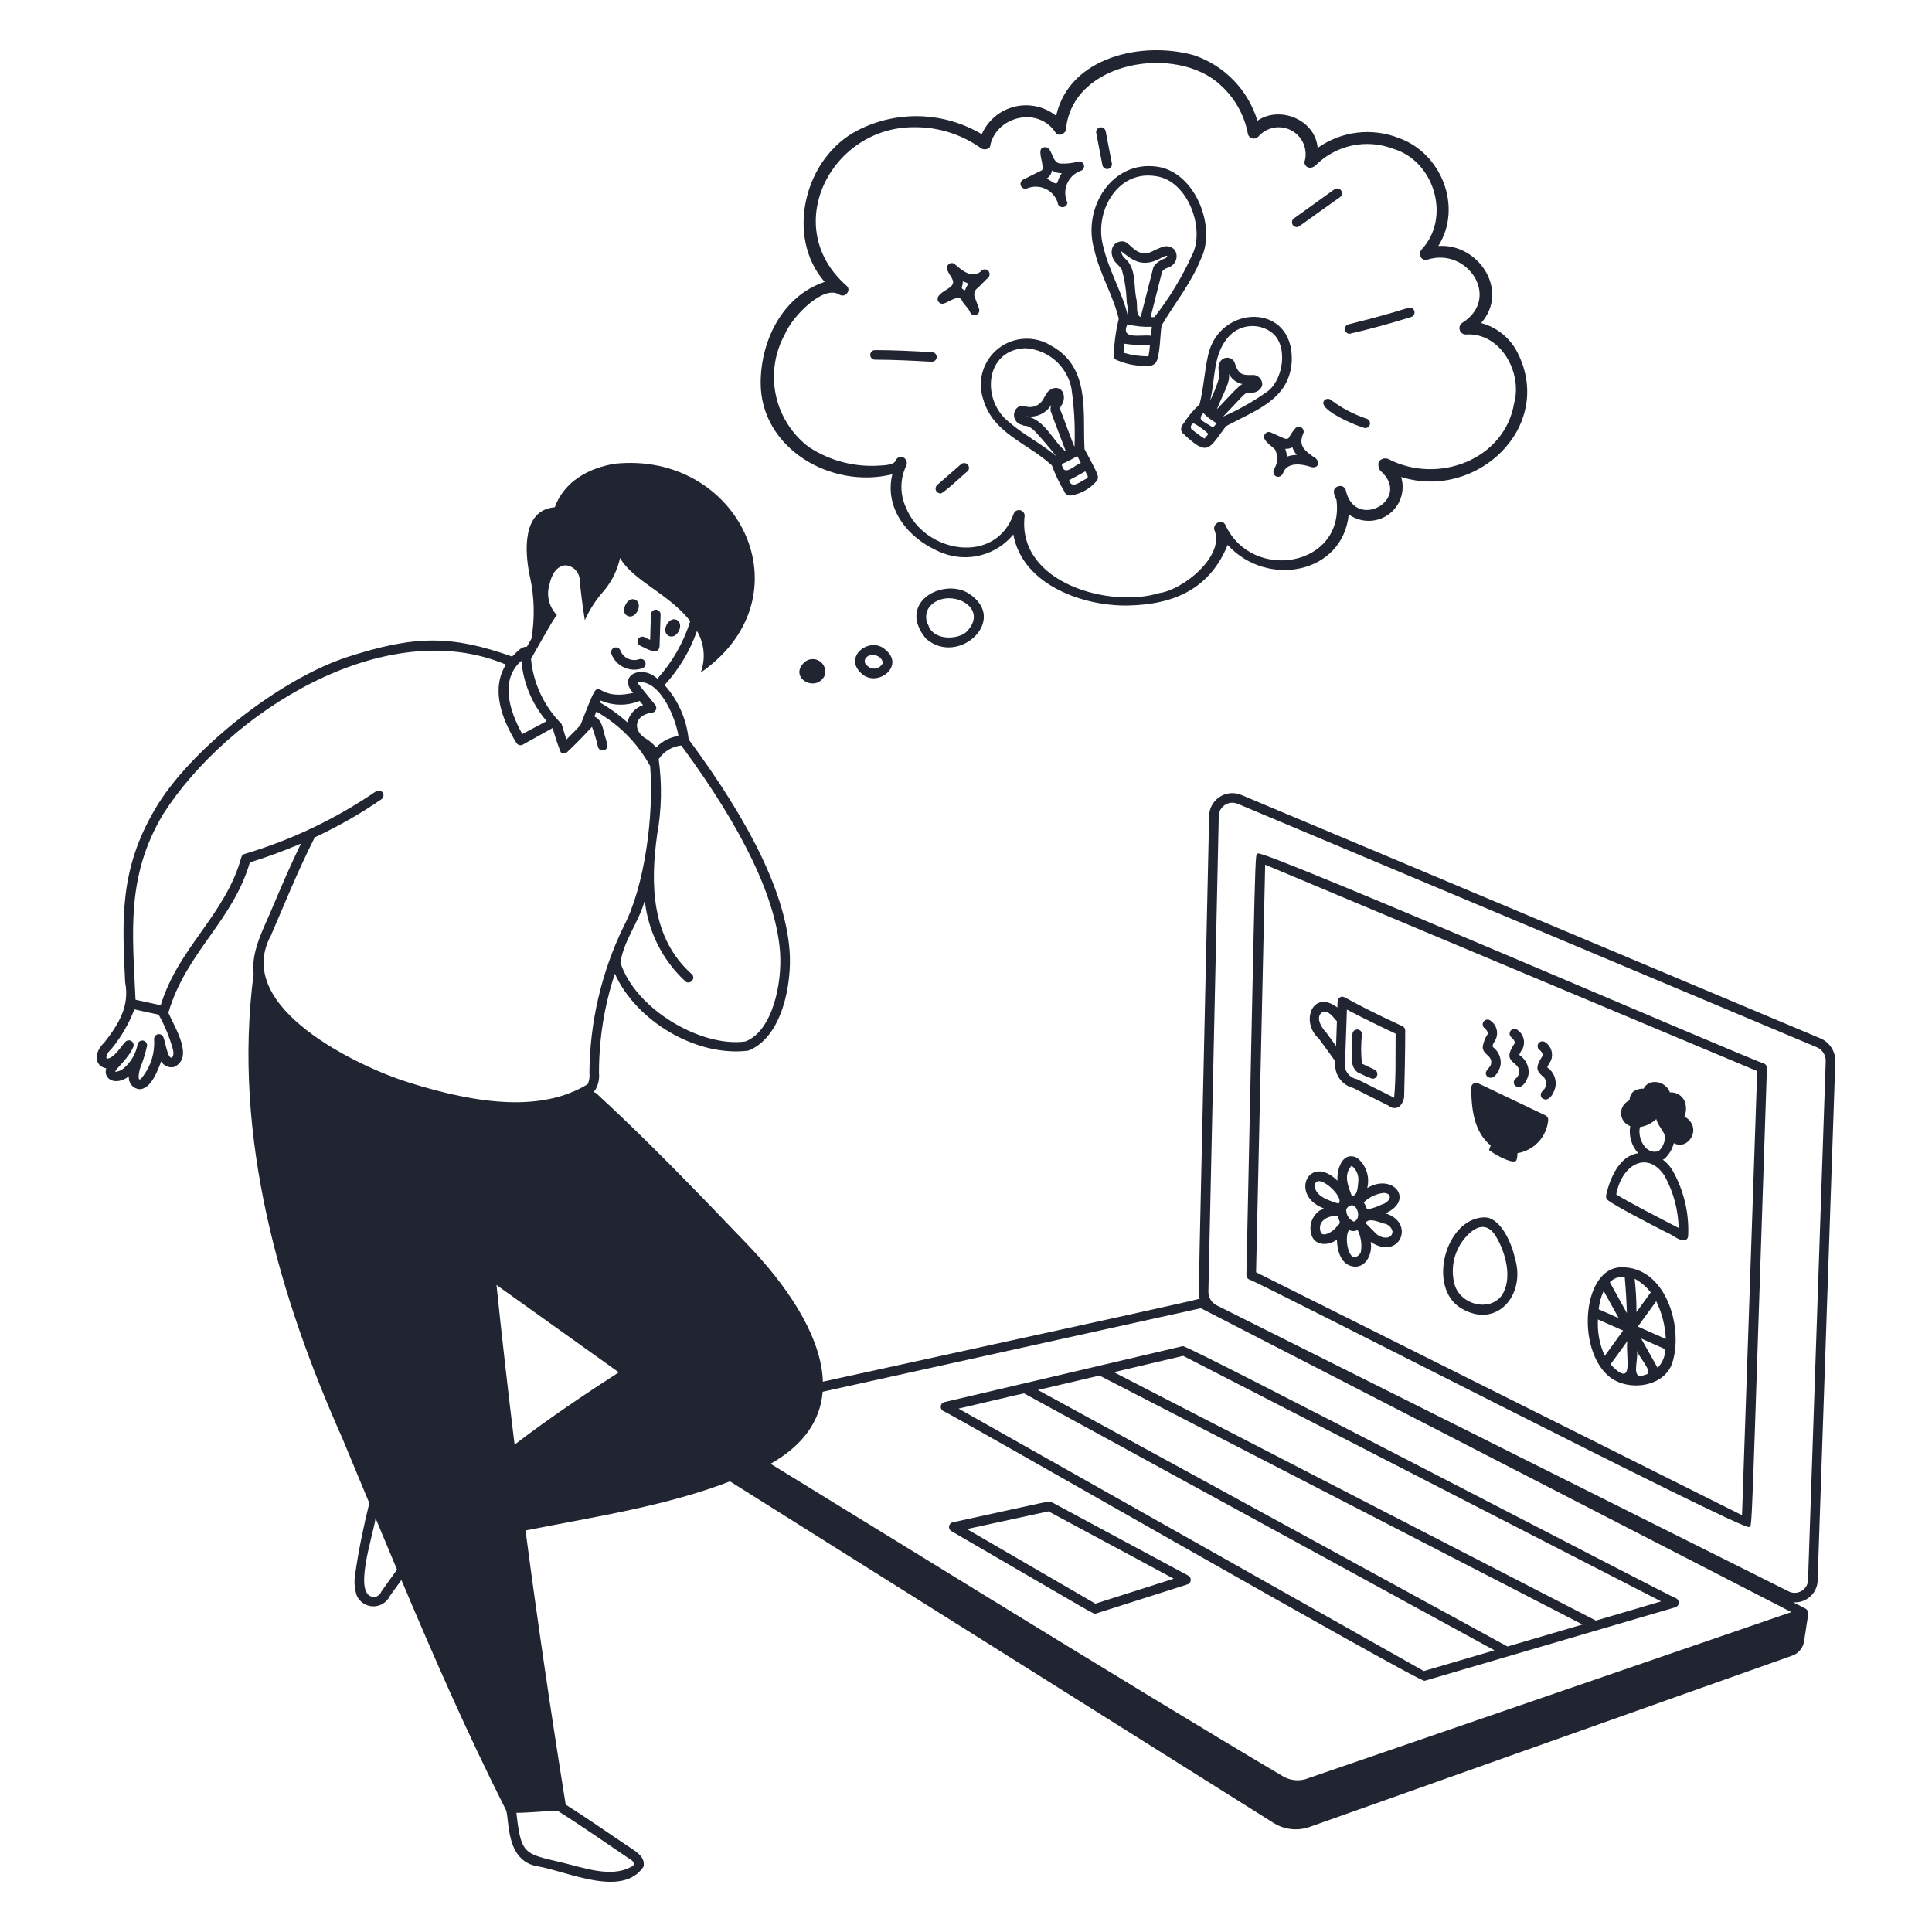 <svg width="161" height="161" viewBox="0 0 161 161" fill="none" xmlns="http://www.w3.org/2000/svg">
<path d="M151.747 86.55L103.479 66.26C103.18 66.127 102.852 66.072 102.526 66.101C102.2 66.129 101.886 66.239 101.615 66.422C101.343 66.604 101.122 66.852 100.972 67.143C100.823 67.434 100.749 67.759 100.759 68.086C99.836 110.387 99.847 107.759 99.978 108.219C99.889 108.368 56.975 117.597 56.904 117.758C56.847 117.803 56.802 117.861 56.77 117.926C56.737 117.991 56.719 118.062 56.717 118.134L56.892 119.967C56.916 120.309 57.024 120.64 57.207 120.93C57.39 121.221 57.641 121.461 57.94 121.63L106.032 151.851C106.486 152.155 107.004 152.349 107.546 152.416C108.088 152.484 108.638 152.423 109.152 152.24L149.252 138.004C149.541 137.924 149.8 137.759 149.995 137.531C150.19 137.303 150.313 137.022 150.347 136.724L150.692 134.478C150.698 134.396 150.681 134.314 150.644 134.241C150.606 134.167 150.55 134.105 150.48 134.062L149.432 133.523C149.698 133.546 149.966 133.512 150.218 133.423C150.469 133.335 150.699 133.193 150.892 133.009C151.085 132.825 151.237 132.602 151.337 132.355C151.438 132.108 151.484 131.842 151.474 131.575L152.942 88.474C152.957 88.071 152.851 87.673 152.638 87.33C152.425 86.987 152.115 86.716 151.747 86.55ZM108.74 148.28C108.147 148.433 107.518 148.356 106.98 148.063C95.334 141.203 69.467 125.183 58.175 118.271L100.071 109.018L149.28 134.34L108.74 148.28ZM150.676 131.554C150.688 131.754 150.645 131.954 150.553 132.132C150.46 132.311 150.322 132.461 150.151 132.567C149.981 132.673 149.785 132.732 149.584 132.737C149.384 132.741 149.185 132.692 149.01 132.594L101.339 108.754C101.144 108.643 100.982 108.483 100.87 108.29C100.757 108.096 100.698 107.876 100.699 107.652L101.562 68.09C101.551 67.896 101.591 67.702 101.677 67.527C101.763 67.352 101.893 67.202 102.053 67.092C102.214 66.981 102.401 66.914 102.595 66.897C102.789 66.879 102.984 66.912 103.162 66.991L151.435 87.285C151.657 87.387 151.843 87.554 151.969 87.763C152.095 87.972 152.156 88.214 152.143 88.458L150.676 131.554Z" fill="#202531"/>
<path d="M55.728 52.99C56.418 53.33 57.067 52.009 56.397 51.658C55.71 51.324 55.044 52.653 55.728 52.99Z" fill="#202531"/>
<path d="M52.289 51.322C53.002 51.663 53.617 50.288 52.957 49.989C52.305 49.62 51.604 51.019 52.289 51.322Z" fill="#202531"/>
<path d="M53.304 53.784C53.843 54.032 54.848 54.688 54.962 53.885C54.962 53.761 55.033 51.753 55.049 51.218C55.052 51.112 55.013 51.009 54.941 50.932C54.868 50.854 54.768 50.809 54.662 50.805C54.556 50.802 54.453 50.841 54.375 50.913C54.298 50.986 54.252 51.086 54.249 51.192C54.215 51.808 54.205 52.527 54.18 53.318C54.03 53.264 53.886 53.197 53.748 53.118C53.704 53.089 53.655 53.068 53.603 53.058C53.552 53.048 53.499 53.048 53.447 53.058C53.396 53.069 53.347 53.089 53.303 53.118C53.259 53.148 53.222 53.185 53.193 53.229C53.163 53.273 53.143 53.322 53.133 53.373C53.123 53.425 53.123 53.478 53.133 53.529C53.144 53.581 53.164 53.63 53.193 53.674C53.222 53.717 53.26 53.755 53.304 53.784Z" fill="#202531"/>
<path d="M53.516 55.694C53.618 55.664 53.703 55.594 53.753 55.501C53.804 55.407 53.815 55.298 53.784 55.196C53.754 55.094 53.684 55.009 53.59 54.959C53.497 54.908 53.387 54.898 53.286 54.928C52.98 55.041 52.643 55.029 52.346 54.895C52.05 54.761 51.818 54.516 51.7 54.213C51.682 54.162 51.654 54.116 51.617 54.077C51.581 54.037 51.537 54.006 51.488 53.984C51.439 53.962 51.386 53.95 51.332 53.949C51.279 53.947 51.225 53.957 51.175 53.977C51.126 53.997 51.08 54.027 51.042 54.065C51.004 54.102 50.974 54.148 50.954 54.197C50.933 54.247 50.923 54.3 50.924 54.354C50.925 54.407 50.936 54.461 50.958 54.51C51.148 55 51.521 55.398 51.998 55.618C52.475 55.84 53.019 55.867 53.516 55.694Z" fill="#202531"/>
<path d="M49.7 91.115C49.533 90.981 49.342 91.067 49.577 90.875C49.849 90.444 49.968 89.934 49.915 89.426C49.91 86.611 50.356 83.813 51.239 81.14C52.999 85.082 58.029 88.094 62.353 87.553C65.218 86.444 65.99 81.898 65.804 79.292C65.463 74.595 62.709 68.812 57.387 61.612C57.211 59.93 56.508 58.346 55.38 57.086C56.577 55.783 57.496 54.25 58.081 52.58C58.383 53.092 58.569 53.663 58.626 54.255C58.683 54.846 58.609 55.443 58.41 56.002L58.582 55.917C67.436 49.53 61.514 37.572 51.242 38.644C49.081 38.99 47.01 40.113 46.233 42.271C43.476 42.495 43.724 46.031 44.16 48.058C44.535 49.757 44.577 51.513 44.285 53.229L43.901 53.899C43.401 53.86 43.026 54.41 42.675 54.71C37.571 52.915 34.584 52.931 28.922 54.759C23.22 56.63 15.73 62.566 12.9 67.46C9.965 72.457 10.17 76.606 10.429 81.86C10.806 83.774 9.954 85.273 8.693 86.876C7.79 87.714 7.86 88.841 8.853 89.03C8.574 89.898 9.593 90.55 10.743 89.694C10.728 89.823 10.739 89.955 10.776 90.08C10.813 90.205 10.875 90.322 10.959 90.422C11.043 90.522 11.146 90.605 11.262 90.664C11.379 90.723 11.506 90.757 11.637 90.766C12.573 90.757 13.143 89.225 13.43 88.446C13.536 88.633 13.7 88.78 13.898 88.863C14.095 88.947 14.315 88.963 14.523 88.909C16.135 88.13 14.658 85.783 14.029 84.398C15.516 79.33 19.367 76.814 20.822 71.868C22.269 71.421 23.69 70.897 25.081 70.299C24.17 72.178 23.542 73.659 22.778 75.454C22.07 77.214 20.901 79.178 21.134 81.164C19.352 94.79 23.369 108.278 28.506 119.804L30.776 125.259C30.302 127.175 29.882 129.19 29.602 131.157C29.496 131.757 29.538 132.375 29.726 132.955C29.842 133.22 30.032 133.446 30.273 133.607C30.515 133.768 30.796 133.856 31.086 133.862C31.375 133.868 31.661 133.791 31.908 133.64C32.155 133.489 32.354 133.271 32.481 133.01L33.45 131.664C36.199 138.186 38.97 144.51 42.162 150.834C42.482 151.576 42.074 155.113 44.848 155.534C47.335 155.97 51.856 158.167 53.621 155.568C53.834 154.666 52.815 154.193 52.181 153.75C50.618 152.683 48.747 151.406 47.141 150.385C45.906 142.718 44.789 135.088 43.794 127.538C49.592 126.389 55.667 125.476 60.967 123.393C73.085 119.354 68.557 110.246 62.327 103.748C58.18 99.418 54.02 95.088 49.7 91.115ZM65.005 79.348C65.188 81.901 64.396 85.902 62.118 86.788C58.456 87.302 52.946 84.114 51.702 80.214C51.999 78.318 53.216 76.891 53.732 75.044C54.005 77.617 55.201 80.004 57.097 81.764C57.467 82.123 58.031 81.538 57.65 81.184C54.279 78.18 54.177 73.691 54.764 69.545C55.137 67.471 55.179 65.351 54.889 63.263C55.098 62.945 55.376 62.678 55.702 62.481C56.027 62.284 56.393 62.162 56.772 62.124C61.91 69.083 64.681 74.878 65.005 79.348ZM56.534 61.33C55.825 61.433 55.17 61.771 54.675 62.29C54.456 62.019 54.194 61.785 53.9 61.597C52.656 60.916 52.847 59.568 54.33 59.391C54.401 59.384 54.47 59.358 54.528 59.315C54.586 59.272 54.631 59.214 54.659 59.148C54.687 59.081 54.696 59.009 54.686 58.937C54.676 58.866 54.647 58.799 54.602 58.742C53.185 56.992 53.098 56.918 53.152 56.838C55.171 56.649 56.398 60.238 56.534 61.33ZM52.287 60.194C51.583 59.565 50.816 59.011 49.999 58.539L50.062 58.379C50.573 58.6 51.123 58.716 51.68 58.721C52.237 58.726 52.789 58.62 53.304 58.409L53.586 58.758C53.264 58.867 52.977 59.056 52.749 59.307C52.522 59.558 52.363 59.863 52.287 60.194ZM46.406 51.252C46.077 50.917 45.847 50.498 45.74 50.042C45.634 49.585 45.654 49.107 45.801 48.662C45.961 47.876 46.409 47.115 47.182 47.107C47.468 47.141 47.733 47.27 47.936 47.473C48.139 47.676 48.268 47.942 48.302 48.227C48.389 49.347 48.562 50.559 48.734 51.682C49.148 50.766 49.701 49.921 50.375 49.177C51.011 48.398 51.455 47.481 51.673 46.5C52.767 48.414 55.772 49.492 57.519 51.764C56.963 53.541 56.029 55.175 54.78 56.556C53.44 55.316 51.441 56.331 52.767 57.738C48.896 58.618 50.461 55.158 48.373 60.411C48.012 60.841 47.584 61.222 47.2 61.628C47.079 61.243 46.862 60.569 46.8 60.33C45.343 58.874 44.441 56.954 44.249 54.902C44.55 54.41 46.058 51.637 46.406 51.252ZM43.45 55.06C43.604 56.917 44.34 58.678 45.553 60.094L43.526 61.172C42.458 59.261 41.624 56.66 43.45 55.06ZM14.409 87.454C14.521 87.883 14.388 88.115 14.292 88.144C13.962 88.186 13.739 86.678 13.627 86.468C13.6 86.373 13.539 86.291 13.455 86.238C13.371 86.185 13.271 86.165 13.173 86.183C13.076 86.2 12.988 86.252 12.927 86.33C12.866 86.408 12.836 86.506 12.843 86.605C12.914 87.709 12.586 88.802 11.919 89.684C11.315 90.56 11.599 89.062 11.771 88.778C11.968 88.255 12.128 87.719 12.251 87.174C12.268 87.072 12.245 86.969 12.187 86.884C12.13 86.799 12.042 86.739 11.941 86.717C11.841 86.696 11.736 86.713 11.649 86.767C11.561 86.82 11.497 86.905 11.47 87.004C11.338 87.757 10.956 88.443 10.386 88.952C10.179 89.165 9.901 89.294 9.606 89.315C9.585 89.103 10.674 88.265 11.105 87.252C11.143 87.164 11.148 87.065 11.119 86.974C11.091 86.882 11.03 86.804 10.949 86.754C10.867 86.703 10.77 86.683 10.676 86.698C10.581 86.713 10.495 86.761 10.433 86.834C10.05 87.25 9.46 88.238 8.89 88.215C8.829 88.139 8.839 87.815 9.278 87.415C10.094 86.427 10.742 85.312 11.197 84.114L13.222 84.556C13.733 85.47 14.132 86.442 14.41 87.451L14.409 87.454ZM31.797 132.601C31.753 132.709 31.687 132.806 31.604 132.888C31.52 132.969 31.421 133.033 31.313 133.076C29.209 133.295 31.175 127.739 31.293 126.508C31.893 127.948 32.491 129.38 33.086 130.802L31.797 132.601ZM22.592 77.923C23.867 74.98 24.7 72.834 26.227 69.78C28.164 68.881 30.021 67.821 31.779 66.61C31.824 66.58 31.862 66.542 31.892 66.498C31.921 66.454 31.942 66.404 31.952 66.352C31.962 66.299 31.962 66.246 31.951 66.193C31.94 66.141 31.919 66.092 31.888 66.048C31.858 66.004 31.819 65.967 31.774 65.938C31.729 65.909 31.679 65.89 31.626 65.881C31.574 65.872 31.52 65.874 31.468 65.886C31.416 65.898 31.367 65.921 31.324 65.952C27.968 68.246 24.277 70.004 20.381 71.164C20.317 71.184 20.258 71.219 20.211 71.268C20.164 71.316 20.13 71.376 20.112 71.441C18.782 76.256 14.867 78.945 13.392 83.771L11.294 83.312C11.046 77.722 10.486 73.067 13.585 67.861C18.962 59.418 32.036 51.106 42.159 55.381C40.885 57.426 41.813 59.925 43.039 61.918C43.093 62.003 43.178 62.064 43.275 62.09C43.373 62.115 43.476 62.103 43.565 62.055L46.055 60.666C46.239 61.351 46.463 62.025 46.728 62.683C46.79 62.742 46.87 62.779 46.954 62.788C47.039 62.797 47.125 62.779 47.198 62.735C47.938 62.05 48.6 61.355 49.332 60.57C49.536 61.118 49.703 61.679 49.833 62.25C49.862 62.352 49.93 62.438 50.023 62.489C50.116 62.541 50.225 62.553 50.327 62.524C50.798 62.38 50.543 61.843 50.466 61.517C50.262 60.927 50.226 59.997 49.533 59.71C49.59 59.569 49.642 59.434 49.694 59.296C51.583 60.363 53.136 61.936 54.18 63.838C54.507 67.934 53.718 73.879 51.974 77.198C50.122 81.008 49.146 85.185 49.118 89.421C49.158 89.737 49.108 90.059 48.975 90.349C45.206 92.65 39.982 92.087 33.935 90.166C30.245 89.007 19.248 84.043 22.592 77.923ZM46.441 150.883C48.349 152.083 50.544 153.608 52.441 154.893C52.729 155.028 53.046 155.386 52.587 155.574C50.889 156.515 48.568 155.614 46.722 155.186C43.653 154.47 43.419 154.51 43.033 151.067C43.998 151.071 45.444 150.925 46.441 150.886V150.883ZM42.881 120.382C42.332 115.909 41.83 111.475 41.374 107.082L51.566 114.362C48.877 116.094 45.829 118.133 42.881 120.386V120.382Z" fill="#202531"/>
<path d="M84.443 44.539C85.218 48.792 90.347 50.526 93.979 50.459C97.907 50.389 100.833 49.019 102.305 45.41C105.605 49.023 111.905 47.814 112.395 42.865C112.875 43.214 113.453 43.403 114.047 43.405C114.64 43.408 115.22 43.223 115.703 42.878C116.185 42.533 116.548 42.045 116.737 41.482C116.927 40.92 116.936 40.312 116.761 39.745C123.038 41.745 129.58 35.574 126.467 29.401C126.165 28.796 125.737 28.262 125.213 27.835C124.689 27.407 124.081 27.096 123.427 26.921C125.816 24.213 123.205 20.259 119.859 20.5C121.878 17.314 120.179 12.806 116.604 11.514C115.493 11.07 114.288 10.912 113.1 11.054C111.913 11.196 110.779 11.633 109.804 12.326C109.625 9.989 106.654 8.766 104.784 10.061C104.4 8.794 103.718 7.636 102.795 6.686C101.873 5.736 100.737 5.02 99.482 4.598C95.22 3.402 89.107 4.721 88.013 9.651C87.53 9.267 86.966 8.999 86.363 8.868C85.76 8.736 85.135 8.745 84.536 8.893C83.938 9.04 83.38 9.324 82.908 9.721C82.436 10.118 82.061 10.618 81.813 11.182C80.266 10.263 78.512 9.749 76.714 9.687C74.916 9.626 73.131 10.02 71.526 10.833C67.022 13.102 65.414 19.713 68.721 23.491C65.183 24.673 63.388 28.426 63.39 31.916C63.39 37.342 69.245 40.796 74.36 39.523C73.655 42.433 75.741 44.993 78.543 46.083C79.563 46.479 80.683 46.544 81.743 46.267C82.802 45.99 83.748 45.385 84.443 44.539ZM75.492 42.282C75.241 41.738 75.113 41.146 75.117 40.548C75.121 39.949 75.257 39.359 75.515 38.819C75.557 38.736 75.576 38.643 75.569 38.55C75.562 38.457 75.53 38.368 75.476 38.292C75.428 38.217 75.36 38.157 75.28 38.119C75.199 38.081 75.109 38.066 75.021 38.077C74.932 38.088 74.849 38.124 74.78 38.181C74.711 38.237 74.66 38.312 74.632 38.397C74.531 38.67 73.953 38.776 73.411 38.791C71.302 38.962 69.196 38.427 67.424 37.27C66.009 36.206 65.026 34.667 64.656 32.936C64.286 31.204 64.554 29.397 65.411 27.848C65.976 26.439 68.617 23.671 69.957 24.558C70.011 24.591 70.072 24.613 70.135 24.622C70.198 24.631 70.262 24.628 70.324 24.613C70.385 24.597 70.443 24.569 70.494 24.531C70.545 24.493 70.588 24.445 70.62 24.39C70.686 24.302 70.714 24.192 70.7 24.083C70.686 23.975 70.63 23.876 70.544 23.808C64.944 18.895 69.294 10.54 76.2 10.601C78.214 10.58 80.181 11.208 81.811 12.393C82.078 12.522 82.545 12.402 82.525 12.09C83.074 9.671 86.505 8.858 87.951 11.03C88.181 11.442 88.831 11.131 88.831 10.773C89.37 5.037 98.092 3.685 101.711 7.093C102.882 8.144 103.678 9.548 103.979 11.093C103.989 11.188 104.026 11.279 104.086 11.355C104.145 11.43 104.225 11.487 104.316 11.519C104.406 11.551 104.504 11.557 104.598 11.536C104.692 11.515 104.778 11.468 104.846 11.4C105.17 11.017 105.613 10.754 106.104 10.652C106.595 10.55 107.106 10.616 107.556 10.839C108.005 11.062 108.367 11.428 108.583 11.881C108.8 12.334 108.858 12.845 108.75 13.335C108.558 13.719 109.018 14.245 109.591 13.822C110.421 12.973 111.482 12.387 112.642 12.135C113.802 11.883 115.01 11.977 116.118 12.405C119.586 13.445 120.918 18.202 118.459 20.798C118.379 20.899 118.336 21.025 118.336 21.155C118.336 21.284 118.379 21.41 118.459 21.512C118.518 21.573 118.591 21.617 118.672 21.64C118.753 21.664 118.838 21.666 118.92 21.647C122.275 20.541 125.129 24.833 121.858 26.903C121.762 26.966 121.69 27.058 121.651 27.165C121.612 27.273 121.609 27.39 121.643 27.499C121.676 27.608 121.743 27.703 121.835 27.771C121.927 27.839 122.039 27.875 122.153 27.874C125.045 27.68 126.886 31.048 126.177 33.598C125.392 38.297 119.834 40.418 115.673 38.242C115.552 38.196 115.42 38.187 115.294 38.215C115.167 38.244 115.052 38.308 114.962 38.402C114.774 38.59 114.882 39.079 115.036 39.232C117.739 41.602 112.911 44.319 112.146 40.841C112.129 40.78 112.1 40.723 112.06 40.673C112.021 40.624 111.972 40.583 111.916 40.553C111.86 40.523 111.799 40.505 111.736 40.499C111.673 40.494 111.609 40.501 111.549 40.521C110.951 40.661 111.158 41.276 111.374 41.647C112.067 47.247 104.328 48.547 102.113 43.738C101.821 43.154 100.939 43.698 101.237 44.263C101.994 46.391 98.582 49.154 96.612 49.421C92.457 50.701 84.822 48.578 85.375 43.089C85.403 42.972 85.386 42.848 85.326 42.743C85.266 42.639 85.168 42.561 85.053 42.526C84.938 42.491 84.813 42.501 84.705 42.555C84.597 42.608 84.514 42.701 84.472 42.815C82.959 47.154 77.01 46.084 75.492 42.282Z" fill="#202531"/>
<path d="M80.707 49.445C79.039 48.386 75.991 49.508 76.404 51.77C76.543 52.328 76.822 52.841 77.213 53.262C79.897 55.54 84.129 51.615 80.707 49.445ZM77.365 52.105C77.228 51.869 77.163 51.597 77.178 51.325C77.194 51.052 77.289 50.79 77.452 50.571C78.907 48.83 82.629 50.552 80.52 52.672C79.709 53.362 77.755 53.338 77.365 52.105Z" fill="#202531"/>
<path d="M73.78 54.14C72.573 53.01 70.308 54.609 71.686 56.026C72.997 57.447 75.503 55.512 73.78 54.14ZM72.252 55.46C72.201 55.426 72.158 55.382 72.126 55.33C72.093 55.278 72.072 55.22 72.064 55.16C72.056 55.099 72.06 55.038 72.078 54.979C72.095 54.92 72.125 54.866 72.165 54.82C72.554 54.318 73.612 54.66 73.547 55.29C73.487 55.403 73.401 55.5 73.296 55.573C73.191 55.646 73.07 55.693 72.943 55.71C72.817 55.727 72.688 55.713 72.567 55.669C72.447 55.626 72.339 55.554 72.252 55.46Z" fill="#202531"/>
<path d="M67.019 55.202C65.693 56.474 67.985 57.771 68.721 56.302C68.794 56.081 68.792 55.843 68.716 55.624C68.639 55.405 68.491 55.218 68.296 55.092C68.101 54.966 67.87 54.908 67.639 54.928C67.407 54.948 67.189 55.045 67.019 55.202Z" fill="#202531"/>
<path d="M93.23 26.57C92.982 27.583 92.842 28.62 92.812 29.663C92.812 29.715 92.822 29.768 92.842 29.816C92.862 29.865 92.892 29.909 92.93 29.946C93.697 30.304 94.533 30.491 95.379 30.493C95.531 30.53 95.69 30.532 95.843 30.497C95.996 30.461 96.138 30.39 96.259 30.29C96.69 29.91 96.679 27.659 96.805 27.114C97.859 25.322 99.279 23.566 100.049 21.632C101.419 18.999 99.641 14.374 96.47 13.895C92.618 13.313 90.197 17.375 91.178 20.758C91.607 22.748 92.784 24.66 93.23 26.57ZM95.704 29.697C94.999 29.697 94.299 29.596 93.624 29.395C93.647 29.146 93.671 28.894 93.697 28.642C94.402 28.744 95.114 28.789 95.826 28.779C95.803 29.088 95.762 29.395 95.704 29.7V29.697ZM95.909 27.979C95.04 27.862 93.349 28.352 93.946 27.027C94.613 27.194 95.301 27.263 95.989 27.231L95.909 27.979ZM94.149 22.014C93.889 21.538 93.461 21.454 93.439 20.939C94.364 21.659 95.193 22.411 96.857 21.441C97.091 21.328 97.458 21.195 97.144 21.511C96.91 21.578 96.121 21.934 96.071 22.454C96.039 22.547 96.214 21.894 95.059 26.416C94.601 26.267 94.836 25.321 94.679 24.853C94.506 23.902 94.625 22.82 94.15 22.014H94.149ZM96.34 14.684C98.999 15.047 100.473 19.11 99.325 21.292C98.489 23.12 97.44 24.844 96.201 26.427C96.094 26.434 95.989 26.422 95.881 26.427L96.803 22.792C96.848 22.496 97.082 22.392 97.397 22.272C97.536 22.224 97.662 22.145 97.766 22.041C97.87 21.938 97.948 21.812 97.997 21.673C98.045 21.535 98.061 21.387 98.044 21.241C98.027 21.096 97.977 20.956 97.898 20.832C97.767 20.687 97.594 20.586 97.404 20.542C97.213 20.497 97.013 20.512 96.832 20.585C96.638 20.678 96.404 20.752 96.204 20.855C94.722 21.724 94.225 20.11 93.556 20.11C92.49 20.11 92.413 21.311 93.015 21.916C93.189 22.08 93.346 22.262 93.483 22.459C93.711 23.268 93.846 24.1 93.883 24.939C93.854 25.326 94.153 26.043 93.963 26.228C93.529 24.407 92.401 22.53 91.963 20.628C91.107 17.789 93.044 14.12 96.34 14.684Z" fill="#202531"/>
<path d="M98.66 35.249C98.42 35.516 98.293 35.908 98.629 36.163C100.695 38.114 100.741 37.391 102.168 35.515C104.666 34.162 107.488 33.297 107.649 30.046C107.797 25.192 101.636 25.346 100.68 29.575C100.377 30.913 100.293 32.408 99.96 33.702C99.458 34.157 99.021 34.677 98.66 35.249ZM100.368 36.551C99.99 36.306 99.627 36.039 99.281 35.751C99.153 35.583 99.309 35.231 99.513 35.298C99.945 35.534 100.345 35.825 100.703 36.163C100.66 36.228 100.369 36.551 100.369 36.551H100.368ZM101.408 34.1C102.101 32.432 102.494 31.891 102.417 31.164C102.53 31.385 102.693 31.576 102.893 31.723C103.093 31.869 103.325 31.968 103.569 32.01C103.399 31.896 101.54 34.006 101.407 34.1H101.408ZM102.488 27.947C102.946 27.491 103.554 27.217 104.2 27.175C104.845 27.134 105.483 27.328 105.996 27.722C107.415 28.842 106.921 31.813 105.503 32.705C104.38 33.493 103.182 34.167 101.925 34.716C104.11 32.44 103.642 32.774 104.267 32.739C104.701 32.739 105.186 32.433 105.186 31.994C105.177 31.813 105.106 31.641 104.986 31.506C104.866 31.371 104.704 31.28 104.526 31.249H104.009C103.424 31.249 103.168 31.038 102.933 30.353C102.905 30.215 102.835 30.09 102.733 29.993C102.63 29.897 102.501 29.835 102.361 29.815C102.222 29.796 102.08 29.82 101.956 29.884C101.831 29.949 101.729 30.05 101.664 30.175C101.424 30.663 101.593 30.916 101.621 31.39C101.425 32.077 101.165 32.744 100.845 33.383C101.306 31.53 101.04 29.444 102.487 27.947H102.488ZM100.285 34.427C100.609 34.764 100.983 35.049 101.393 35.272L101.073 35.646C100.853 35.406 100.159 35.166 100.057 34.878C100.055 34.79 100.075 34.703 100.115 34.624C100.155 34.546 100.213 34.478 100.284 34.426L100.285 34.427Z" fill="#202531"/>
<path d="M81.949 33.318C82.778 36.128 85.565 36.873 87.656 38.784C87.933 39.54 88.281 40.267 88.696 40.958C88.734 41.068 88.81 41.161 88.91 41.222C89.01 41.282 89.128 41.306 89.244 41.289C90.082 41.155 90.845 40.725 91.393 40.076C91.672 39.705 91.405 39.388 90.376 37.422C90.211 34.391 90.886 30.634 87.639 28.838C86.969 28.405 86.18 28.192 85.383 28.229C84.585 28.266 83.82 28.551 83.193 29.045C82.566 29.538 82.109 30.216 81.885 30.982C81.662 31.748 81.684 32.565 81.949 33.318ZM87.629 34.401C87.629 34.508 87.549 34.253 88.829 37.641C87.737 36.777 87.109 34.973 85.502 34.681C85.906 34.758 86.324 34.709 86.699 34.541C87.074 34.372 87.388 34.092 87.598 33.738C87.545 33.904 87.495 34.302 87.629 34.401ZM90.441 39.281L90.609 39.601C90.625 39.62 90.636 39.643 90.643 39.667C90.649 39.691 90.651 39.716 90.647 39.741C90.644 39.766 90.635 39.79 90.623 39.811C90.61 39.832 90.593 39.851 90.573 39.866C90.066 40.106 89.293 40.812 89.091 40.016C89.568 39.769 90.014 39.522 90.441 39.28V39.281ZM90.07 38.572C89.464 38.812 88.649 39.782 88.477 38.672C88.925 38.483 89.358 38.259 89.771 38.001L90.07 38.572ZM85.425 29.02C86.34 29.068 87.214 29.417 87.91 30.012C88.606 30.608 89.087 31.416 89.277 32.313C89.52 33.936 89.609 35.579 89.541 37.219C89.52 37.283 88.428 34.292 88.421 34.305C88.241 33.976 88.444 33.83 88.581 33.578C88.935 32.507 88.041 31.922 87.313 32.65C87.188 32.827 87.074 33.012 86.971 33.202C86.831 33.493 86.586 33.72 86.285 33.836C85.984 33.953 85.65 33.95 85.351 33.829C85.204 33.815 85.055 33.829 84.913 33.871C84.767 33.956 84.651 34.083 84.579 34.236C84.507 34.388 84.484 34.558 84.511 34.724C84.538 34.891 84.615 35.045 84.731 35.166C84.848 35.288 84.998 35.371 85.163 35.406C85.247 35.455 85.34 35.484 85.437 35.492C85.776 35.481 86.157 35.838 86.347 36.052C86.946 36.708 87.488 37.345 88.015 38.018C86.797 36.978 85.261 36.218 84.081 35.17C81.75 33.35 82.063 29.168 85.425 29.019V29.02Z" fill="#202531"/>
<path d="M113.885 34.893C112.806 34.535 111.795 34.001 110.892 33.311C110.849 33.28 110.801 33.258 110.75 33.245C110.699 33.233 110.646 33.231 110.593 33.239C110.541 33.248 110.492 33.266 110.447 33.294C110.402 33.321 110.363 33.357 110.332 33.4C109.788 34.191 113.372 35.627 113.765 35.675C113.861 35.676 113.954 35.642 114.027 35.58C114.1 35.517 114.148 35.431 114.163 35.336C114.177 35.241 114.157 35.144 114.106 35.063C114.055 34.981 113.977 34.921 113.885 34.893Z" fill="#202531"/>
<path d="M112.471 27.817C114.105 27.443 115.823 26.966 117.6 26.417C117.701 26.385 117.785 26.314 117.835 26.22C117.884 26.126 117.893 26.017 117.861 25.915C117.83 25.814 117.759 25.73 117.665 25.681C117.571 25.631 117.461 25.622 117.36 25.654C115.643 26.196 113.949 26.634 112.375 27.029C112.28 27.053 112.198 27.11 112.143 27.19C112.087 27.271 112.063 27.369 112.075 27.465C112.087 27.562 112.134 27.651 112.207 27.716C112.28 27.781 112.374 27.817 112.471 27.817Z" fill="#202531"/>
<path d="M108.066 18.922C108.256 18.918 107.986 19.035 111.666 16.429C111.753 16.367 111.811 16.273 111.828 16.168C111.845 16.064 111.82 15.956 111.758 15.87C111.696 15.784 111.602 15.726 111.497 15.709C111.393 15.691 111.285 15.716 111.199 15.778L107.831 18.197C107.762 18.246 107.711 18.316 107.684 18.397C107.658 18.478 107.658 18.564 107.684 18.645C107.71 18.726 107.761 18.796 107.83 18.846C107.899 18.895 107.981 18.922 108.066 18.922Z" fill="#202531"/>
<path d="M77.69 29.35C76.047 29.258 74.444 29.176 72.919 29.176C72.812 29.176 72.711 29.218 72.636 29.293C72.561 29.368 72.519 29.47 72.519 29.576C72.519 29.682 72.561 29.784 72.636 29.859C72.711 29.934 72.812 29.976 72.919 29.976C74.423 29.976 76.014 30.056 77.647 30.148C77.75 30.15 77.851 30.112 77.927 30.041C78.003 29.971 78.049 29.873 78.054 29.77C78.06 29.666 78.025 29.564 77.957 29.486C77.889 29.407 77.793 29.359 77.69 29.35Z" fill="#202531"/>
<path d="M80.083 38.687L78.1 40.414C78.039 40.468 77.995 40.539 77.975 40.618C77.955 40.697 77.96 40.78 77.988 40.856C78.017 40.932 78.068 40.998 78.135 41.045C78.202 41.091 78.281 41.116 78.362 41.116C78.487 41.263 80.49 39.35 80.612 39.291C80.692 39.221 80.741 39.122 80.748 39.016C80.755 38.91 80.72 38.805 80.65 38.725C80.58 38.645 80.481 38.596 80.374 38.589C80.268 38.582 80.163 38.617 80.083 38.687Z" fill="#202531"/>
<path d="M85.599 15.694C85.841 15.595 86.102 15.548 86.364 15.555C86.626 15.562 86.884 15.622 87.121 15.732C87.359 15.842 87.572 16 87.746 16.196C87.92 16.391 88.052 16.621 88.135 16.87C88.138 16.975 88.181 17.075 88.256 17.149C88.331 17.223 88.431 17.265 88.537 17.266C88.642 17.267 88.744 17.228 88.821 17.156C88.898 17.085 88.944 16.986 88.95 16.881C88.837 16.637 88.775 16.372 88.77 16.104C88.764 15.835 88.815 15.568 88.918 15.32C89.021 15.072 89.175 14.847 89.369 14.662C89.563 14.476 89.794 14.333 90.046 14.241C90.149 14.213 90.236 14.145 90.288 14.052C90.34 13.96 90.354 13.851 90.325 13.748C90.297 13.646 90.229 13.559 90.137 13.507C90.044 13.455 89.935 13.441 89.833 13.47C89.348 13.602 88.845 13.656 88.343 13.63C87.537 13.53 87.776 12.045 86.903 12.292C86.471 12.459 86.853 13.382 86.863 13.75C86.931 14.161 86.863 14.186 86.647 14.276L85.266 14.966C85.172 15.012 85.1 15.093 85.065 15.191C85.03 15.289 85.034 15.397 85.078 15.492C85.121 15.587 85.2 15.661 85.297 15.699C85.394 15.736 85.503 15.735 85.599 15.694ZM87.667 14.203C87.911 14.363 88.198 14.442 88.488 14.431C87.918 15.168 88.397 15.631 87.372 14.96C87.316 14.935 87.258 14.913 87.202 14.892C87.327 14.82 87.433 14.721 87.514 14.601C87.595 14.482 87.647 14.346 87.667 14.203Z" fill="#202531"/>
<path d="M109.393 38.03C108.705 37.526 108.165 37.122 108.619 36.093C108.648 36.007 108.647 35.914 108.616 35.83C108.585 35.745 108.526 35.673 108.45 35.625C108.373 35.578 108.282 35.558 108.192 35.569C108.103 35.579 108.019 35.62 107.956 35.684C107.773 35.888 107.612 36.111 107.476 36.35C107.396 36.59 107.229 36.646 106.852 36.466L105.901 36.034C105.826 36 105.742 35.99 105.661 36.006C105.58 36.022 105.506 36.062 105.449 36.121C105.391 36.181 105.354 36.256 105.341 36.338C105.329 36.419 105.341 36.503 105.378 36.577C105.585 36.983 106.009 37.181 106.266 37.484C106.381 37.719 106.438 37.978 106.432 38.24C106.426 38.501 106.358 38.758 106.232 38.987C105.792 39.666 106.738 40.114 106.973 39.29C107.173 38.924 107.701 38.396 109.322 38.937C110 39.026 110.012 38.301 109.393 38.03ZM107.247 38.058C107.227 37.833 107.18 37.611 107.105 37.398C107.311 37.415 107.517 37.372 107.699 37.274C107.775 37.511 107.902 37.728 108.073 37.909C107.791 37.909 107.511 37.959 107.247 38.058Z" fill="#202531"/>
<path d="M78.694 25.278C79.063 25.166 79.827 24.575 80.12 24.958C80.259 25.351 80.712 25.648 80.85 26.042C80.895 26.134 80.974 26.206 81.071 26.242C81.167 26.278 81.274 26.276 81.368 26.235C81.463 26.194 81.538 26.119 81.579 26.024C81.619 25.93 81.621 25.823 81.585 25.727L81.221 24.734C81.176 24.597 81.178 24.449 81.227 24.314C81.276 24.178 81.369 24.063 81.491 23.986L82.239 23.239C82.298 23.206 82.348 23.16 82.386 23.105C82.424 23.05 82.449 22.987 82.46 22.921C82.47 22.855 82.466 22.787 82.446 22.723C82.427 22.659 82.393 22.6 82.347 22.55C82.3 22.509 82.245 22.479 82.185 22.462C82.125 22.445 82.062 22.441 82 22.45C81.938 22.459 81.879 22.482 81.827 22.517C81.775 22.551 81.731 22.596 81.698 22.65C81.026 23.161 80.29 22.666 79.591 22.039C79.526 21.974 79.441 21.933 79.349 21.924C79.257 21.915 79.165 21.937 79.088 21.988C78.546 22.421 79.447 23.071 79.427 23.531C79.397 24.005 78.582 24.183 78.249 24.63C78.183 24.696 78.143 24.783 78.134 24.875C78.126 24.968 78.15 25.061 78.203 25.138C78.256 25.215 78.334 25.271 78.423 25.296C78.513 25.322 78.608 25.315 78.694 25.278ZM80.224 23.452C80.927 23.652 80.582 23.657 80.426 24.184C79.904 24.026 80.299 23.851 80.224 23.452Z" fill="#202531"/>
<path d="M91.87 13.762C91.879 13.813 91.9 13.862 91.928 13.906C91.957 13.95 91.995 13.988 92.038 14.017C92.082 14.046 92.131 14.067 92.182 14.078C92.234 14.088 92.287 14.088 92.338 14.078C92.39 14.068 92.439 14.048 92.483 14.019C92.527 13.991 92.564 13.953 92.594 13.91C92.623 13.866 92.644 13.817 92.654 13.766C92.665 13.714 92.665 13.661 92.655 13.61L92.138 10.933C92.118 10.829 92.057 10.737 91.969 10.677C91.881 10.618 91.773 10.596 91.669 10.616C91.565 10.636 91.473 10.696 91.413 10.784C91.354 10.872 91.332 10.98 91.352 11.084L91.87 13.762Z" fill="#202531"/>
<path d="M146.997 88.622C146.625 88.653 105.194 70.731 104.827 71.125C104.558 71.298 104.659 69.026 103.867 106.254C103.865 106.33 103.885 106.405 103.924 106.47C103.963 106.535 104.02 106.588 104.088 106.622C104.451 106.599 145.381 127.662 145.751 127.247C146.046 127.074 145.884 129.499 147.243 89.007C147.246 88.926 147.224 88.845 147.18 88.776C147.136 88.707 147.072 88.654 146.997 88.622ZM145.169 126.267L104.672 106.02L105.43 72.058L146.433 89.258L145.169 126.267Z" fill="#202531"/>
<path d="M139.684 133.198C139.387 133.163 98.865 112.014 98.564 112.178L78.701 116.842C78.623 116.86 78.551 116.901 78.497 116.961C78.442 117.02 78.407 117.095 78.396 117.175C78.384 117.255 78.397 117.336 78.433 117.408C78.469 117.481 78.525 117.541 78.596 117.58C78.904 117.612 118.383 140.286 118.716 140.069L139.616 133.938C139.693 133.915 139.761 133.87 139.812 133.808C139.863 133.746 139.894 133.67 139.901 133.59C139.908 133.511 139.891 133.431 139.853 133.361C139.814 133.291 139.755 133.234 139.684 133.198ZM118.652 139.254L79.88 117.386C79.888 117.394 85.332 116.09 85.335 116.114L124.535 137.526L118.652 139.254ZM125.623 137.208L86.491 115.834L91.623 114.63L131.875 135.374L125.623 137.208ZM132.988 135.048L92.82 114.348L98.598 112.988L138.424 133.448L132.988 135.048Z" fill="#202531"/>
<path d="M87.62 125.17C87.429 125.068 88.02 124.979 79.399 126.858C79.32 126.876 79.249 126.916 79.193 126.975C79.138 127.034 79.102 127.108 79.089 127.187C79.077 127.267 79.089 127.349 79.123 127.421C79.158 127.494 79.214 127.555 79.284 127.595C91.957 134.946 91.094 134.534 91.351 134.453L98.951 132.034C99.026 132.011 99.092 131.965 99.142 131.904C99.191 131.843 99.221 131.769 99.228 131.69C99.236 131.612 99.22 131.533 99.183 131.464C99.146 131.395 99.089 131.338 99.02 131.301L87.62 125.17ZM91.277 133.637L80.577 127.421L87.37 125.944L97.808 131.558L91.277 133.637Z" fill="#202531"/>
<path d="M133.843 99.62C133.827 99.695 133.833 99.774 133.861 99.846C133.888 99.918 133.936 99.98 133.999 100.026C134.74 100.565 137.067 101.769 138.767 102.647C139.455 102.909 139.958 103.494 140.477 103.332C140.536 103.299 140.585 103.251 140.62 103.194C140.655 103.136 140.675 103.071 140.679 103.003C140.77 101.124 140.334 99.256 139.421 97.611C139.21 97.226 138.917 96.893 138.562 96.635C138.632 96.618 138.697 96.582 138.749 96.531C139.105 96.183 139.36 95.745 139.487 95.263C140.485 95.812 141.465 94.564 140.983 93.651C140.849 93.39 140.633 93.181 140.368 93.056C140.537 92.65 140.545 92.194 140.391 91.782C140.29 91.543 140.117 91.343 139.896 91.209C139.675 91.074 139.417 91.013 139.159 91.034C138.819 90.074 137.399 89.823 136.974 90.719C136.668 90.704 136.365 90.789 136.111 90.959C136.012 91.054 135.933 91.168 135.88 91.294C135.826 91.42 135.798 91.555 135.799 91.692C135.583 91.782 135.4 91.934 135.274 92.129C135.147 92.325 135.082 92.554 135.088 92.787C135.094 93.02 135.17 93.246 135.306 93.434C135.443 93.623 135.634 93.766 135.853 93.845C135.784 94.248 135.808 94.662 135.925 95.054C136.041 95.446 136.245 95.806 136.523 96.106C135.007 96.278 134.158 98.118 133.843 99.62ZM136.665 93.921C137.174 93.839 137.648 93.608 138.025 93.256C138.158 93.805 138.62 94.198 138.759 94.696C138.752 95.156 138.564 95.595 138.235 95.917C137.134 96.306 136.426 94.807 136.665 93.918V93.921ZM138.721 98.001C139.452 99.33 139.852 100.815 139.887 102.33C138.325 101.518 135.762 100.215 134.687 99.531C135.183 96.937 137.344 95.879 138.721 97.995V98.001Z" fill="#202531"/>
<path d="M124.216 95.45C124.23 95.542 124.028 95.85 124.118 95.861C124.808 96.378 126.198 97.068 126.375 96.678C126.431 96.49 126.458 96.294 126.455 96.098C127.126 95.988 127.741 95.658 128.205 95.161C128.668 94.663 128.953 94.026 129.015 93.35C129.023 93.268 129.006 93.185 128.965 93.114C128.925 93.042 128.863 92.985 128.789 92.95L123.176 90.272C123.115 90.243 123.048 90.23 122.98 90.234C122.913 90.238 122.847 90.259 122.79 90.295C122.733 90.331 122.686 90.381 122.654 90.44C122.621 90.5 122.604 90.566 122.604 90.634C122.607 92.386 122.82 94.305 124.216 95.45Z" fill="#202531"/>
<path d="M128.18 89.257C128.303 89.458 128.466 89.632 128.66 89.766C128.796 89.938 128.859 90.155 128.836 90.373C128.814 90.59 128.707 90.79 128.538 90.93C128.458 90.997 128.407 91.094 128.398 91.199C128.388 91.304 128.42 91.408 128.487 91.49C129.068 91.999 129.598 90.942 129.635 90.444C129.663 90.154 129.613 89.862 129.489 89.598C129.365 89.335 129.173 89.109 128.933 88.945C129.013 88.749 129.116 88.563 129.239 88.39C129.353 88.12 129.368 87.819 129.283 87.539C129.199 87.259 129.019 87.016 128.775 86.854C128.69 86.791 128.584 86.763 128.479 86.778C128.374 86.793 128.279 86.85 128.215 86.934C128.152 87.019 128.124 87.126 128.139 87.231C128.154 87.336 128.21 87.431 128.295 87.494C128.498 87.646 128.598 87.882 128.549 87.989C128.14 88.602 128.033 88.969 128.18 89.257Z" fill="#202531"/>
<path d="M125.844 88.219C125.993 88.511 126.217 88.599 126.413 88.816C126.481 88.892 126.533 88.982 126.564 89.08C126.594 89.177 126.604 89.28 126.593 89.382C126.581 89.484 126.549 89.582 126.497 89.67C126.445 89.758 126.374 89.834 126.291 89.893C126.211 89.961 126.16 90.058 126.151 90.162C126.141 90.267 126.174 90.372 126.241 90.453C126.801 90.961 127.351 89.918 127.387 89.453C127.405 89.148 127.342 88.845 127.203 88.573C127.065 88.302 126.856 88.072 126.599 87.908C126.68 87.712 126.782 87.526 126.905 87.353C127.019 87.083 127.035 86.782 126.95 86.502C126.866 86.222 126.686 85.98 126.442 85.818C126.357 85.754 126.251 85.727 126.146 85.742C126.041 85.757 125.946 85.813 125.882 85.898C125.819 85.983 125.791 86.089 125.806 86.194C125.821 86.299 125.877 86.394 125.962 86.458C126.165 86.61 126.265 86.846 126.215 86.952C125.808 87.567 125.7 87.934 125.844 88.219Z" fill="#202531"/>
<path d="M123.557 87.265C123.575 87.889 124.361 87.97 124.261 88.591C124.269 88.991 123.559 89.255 123.909 89.679C124.469 90.189 125.02 89.144 125.056 88.679C125.078 88.411 125.033 88.141 124.923 87.894C124.814 87.648 124.643 87.433 124.429 87.27C124.284 87.143 124.535 86.833 124.66 86.58C124.774 86.31 124.79 86.009 124.705 85.729C124.621 85.449 124.441 85.207 124.197 85.045C124.112 84.981 124.005 84.954 123.9 84.969C123.795 84.984 123.7 85.04 123.637 85.125C123.573 85.21 123.546 85.316 123.561 85.421C123.576 85.526 123.632 85.621 123.717 85.685C123.918 85.837 124.018 86.073 123.969 86.18C123.75 86.505 123.609 86.876 123.557 87.265Z" fill="#202531"/>
<path d="M111.284 88.45C111.214 88.938 111.327 89.434 111.601 89.844C111.876 90.253 112.292 90.546 112.77 90.667L115.71 92.138C115.829 92.249 115.982 92.318 116.145 92.332C116.307 92.347 116.47 92.306 116.607 92.218C116.74 92.095 116.844 91.945 116.915 91.779C116.985 91.612 117.02 91.433 117.016 91.252C117.057 89.428 117.102 87.705 117.102 85.879C117.102 85.803 117.08 85.728 117.039 85.664C116.998 85.599 116.939 85.548 116.87 85.516C111.791 83.172 112.054 82.898 111.674 83.111C111.386 83.233 111.476 83.721 111.449 83.96C109.384 82.395 108.329 85.16 109.902 86.546L111.284 88.45ZM112.094 88.401L112.243 84.13C113.386 84.742 115.236 85.64 116.302 86.138C116.278 87.931 116.346 89.678 116.178 91.478L113.082 89.93C112.914 89.9 112.754 89.835 112.612 89.741C112.47 89.646 112.349 89.523 112.256 89.38C112.163 89.237 112.101 89.076 112.073 88.907C112.045 88.739 112.052 88.567 112.094 88.401ZM110.296 84.297C110.867 84.297 111.114 84.828 111.41 85.097L111.34 87.167L110.509 86.029C110.07 85.587 109.54 84.637 110.296 84.297Z" fill="#202531"/>
<path d="M113.386 89.475C113.704 89.642 114.036 89.783 114.378 89.898C114.469 89.898 114.557 89.867 114.628 89.81C114.699 89.753 114.749 89.673 114.768 89.585C114.788 89.496 114.777 89.403 114.737 89.321C114.697 89.239 114.63 89.174 114.547 89.135C114.399 89.069 113.612 88.698 113.503 88.641C113.402 87.832 113.402 87.013 113.503 86.203C113.505 86.151 113.497 86.098 113.478 86.049C113.46 86 113.432 85.955 113.396 85.916C113.36 85.878 113.317 85.847 113.269 85.825C113.221 85.803 113.17 85.791 113.117 85.789C113.065 85.787 113.012 85.796 112.963 85.814C112.914 85.833 112.869 85.861 112.83 85.897C112.792 85.932 112.761 85.975 112.739 86.023C112.717 86.071 112.705 86.123 112.703 86.175L112.641 87.99C112.586 88.517 112.765 89.3 113.386 89.475Z" fill="#202531"/>
<path d="M139.369 113.54C140.294 110.614 138.833 105.52 135.074 105.606C131.906 105.68 131.323 112.349 134.064 114.69C135.626 116.002 138.709 115.627 139.369 113.54ZM137.118 114.555C135.808 115.11 136.578 113.321 136.408 112.555C136.533 113.067 137.906 114.464 137.118 114.554V114.555ZM138.135 113.988C137.677 113.183 137.218 112.363 136.758 111.542L138.775 112.436C138.768 113.016 138.539 113.57 138.135 113.986V113.988ZM138.019 108.435C138.497 109.419 138.769 110.489 138.819 111.582L136.486 110.548L138.019 108.435ZM137.56 107.705L136.374 109.342C136.375 108.413 136.324 107.485 136.221 106.562C136.743 106.842 137.199 107.23 137.56 107.7V107.705ZM134.204 113.705L135.611 111.762C135.436 113.043 136.26 115.825 134.204 113.7V113.705ZM135.118 106.41C135.21 106.409 135.302 106.415 135.393 106.426C135.481 107.398 135.541 108.383 135.576 109.426L134.152 106.853C134.407 106.588 134.752 106.428 135.118 106.404V106.41ZM133.64 107.581L134.894 109.846L133.224 109.106C133.278 108.576 133.418 108.059 133.64 107.575V107.581ZM133.16 109.953L135.258 110.882L133.728 112.994C133.295 112.039 133.101 110.994 133.162 109.947L133.16 109.953Z" fill="#202531"/>
<path d="M121.749 109.015C124.746 110.819 127.177 107.86 126.246 104.871C125.939 103.446 124.98 101.407 123.668 101.447C120.452 101.54 118.91 107.306 121.749 109.015ZM122.026 103.23C122.913 102.147 123.908 101.79 124.654 103.021C125.442 104.309 126.11 106.584 125.11 108.004C124.052 109.319 121.768 108.729 121.231 107.101C121.042 106.439 121.015 105.742 121.154 105.068C121.292 104.394 121.592 103.763 122.026 103.23Z" fill="#202531"/>
<path d="M110.219 100.66C110.501 100.74 110.015 100.815 109.917 100.919C109.608 101.154 109.383 101.482 109.275 101.854C109.167 102.226 109.181 102.624 109.316 102.987C109.656 103.867 110.793 103.796 111.41 103.292C111.426 104.199 111.73 105.476 112.892 105.555C113.896 105.595 114.396 104.393 114.224 103.49C116.62 105.105 118.008 101.886 115.448 101.114C117.928 100.006 116.071 97.715 113.936 99.004C114.04 98.593 114.036 98.161 113.924 97.752C113.811 97.343 113.595 96.97 113.296 96.669C113.193 96.555 113.065 96.468 112.921 96.415C112.778 96.361 112.624 96.343 112.472 96.362C111.656 96.461 111.389 97.778 111.459 98.395C109.108 96.095 107.452 99.532 110.219 100.66ZM116.044 102.634C116.008 103.367 114.993 103.219 114.567 102.697L113.789 101.915C114.072 101.455 114.861 101.823 115.336 101.965C115.509 101.989 115.67 102.067 115.797 102.187C115.924 102.308 116.01 102.464 116.044 102.636V102.634ZM115.324 99.407C116.198 99.487 115.772 100.214 115.145 100.376C114.757 100.568 114.345 100.707 113.92 100.79C113.86 100.582 113.768 100.384 113.646 100.204C114.097 99.756 114.688 99.475 115.32 99.41L115.324 99.407ZM113.398 104.386C112.438 105.746 111.939 103.056 112.429 102.498C112.538 102.557 112.659 102.588 112.782 102.588C112.906 102.588 113.027 102.557 113.136 102.498C113.426 103.083 113.518 103.747 113.395 104.388L113.398 104.386ZM112.538 97.256C112.572 97.195 112.594 97.141 112.67 97.171C112.851 97.319 112.993 97.507 113.085 97.722C113.177 97.936 113.215 98.17 113.196 98.403C113.144 98.754 113.184 99.696 112.644 99.643C112.325 98.791 111.992 97.993 112.535 97.258L112.538 97.256ZM112.858 100.502C113.244 100.801 113.338 101.633 112.82 101.802C112.633 101.722 112.475 101.589 112.362 101.42C112.25 101.251 112.189 101.053 112.186 100.85C112.18 100.616 112.595 100.304 112.855 100.505L112.858 100.502ZM111.451 102.146C111.219 102.481 110.881 102.729 110.491 102.848C110.194 102.911 110.108 102.795 110.057 102.676C109.764 101.789 110.586 101.292 111.452 101.323C111.54 101.665 111.84 101.89 111.448 102.148L111.451 102.146ZM111.543 100.3C110.857 100.088 109.515 99.691 109.575 98.758C109.73 97.607 112.125 99.78 111.54 100.302L111.543 100.3Z" fill="#202531"/>
</svg>
